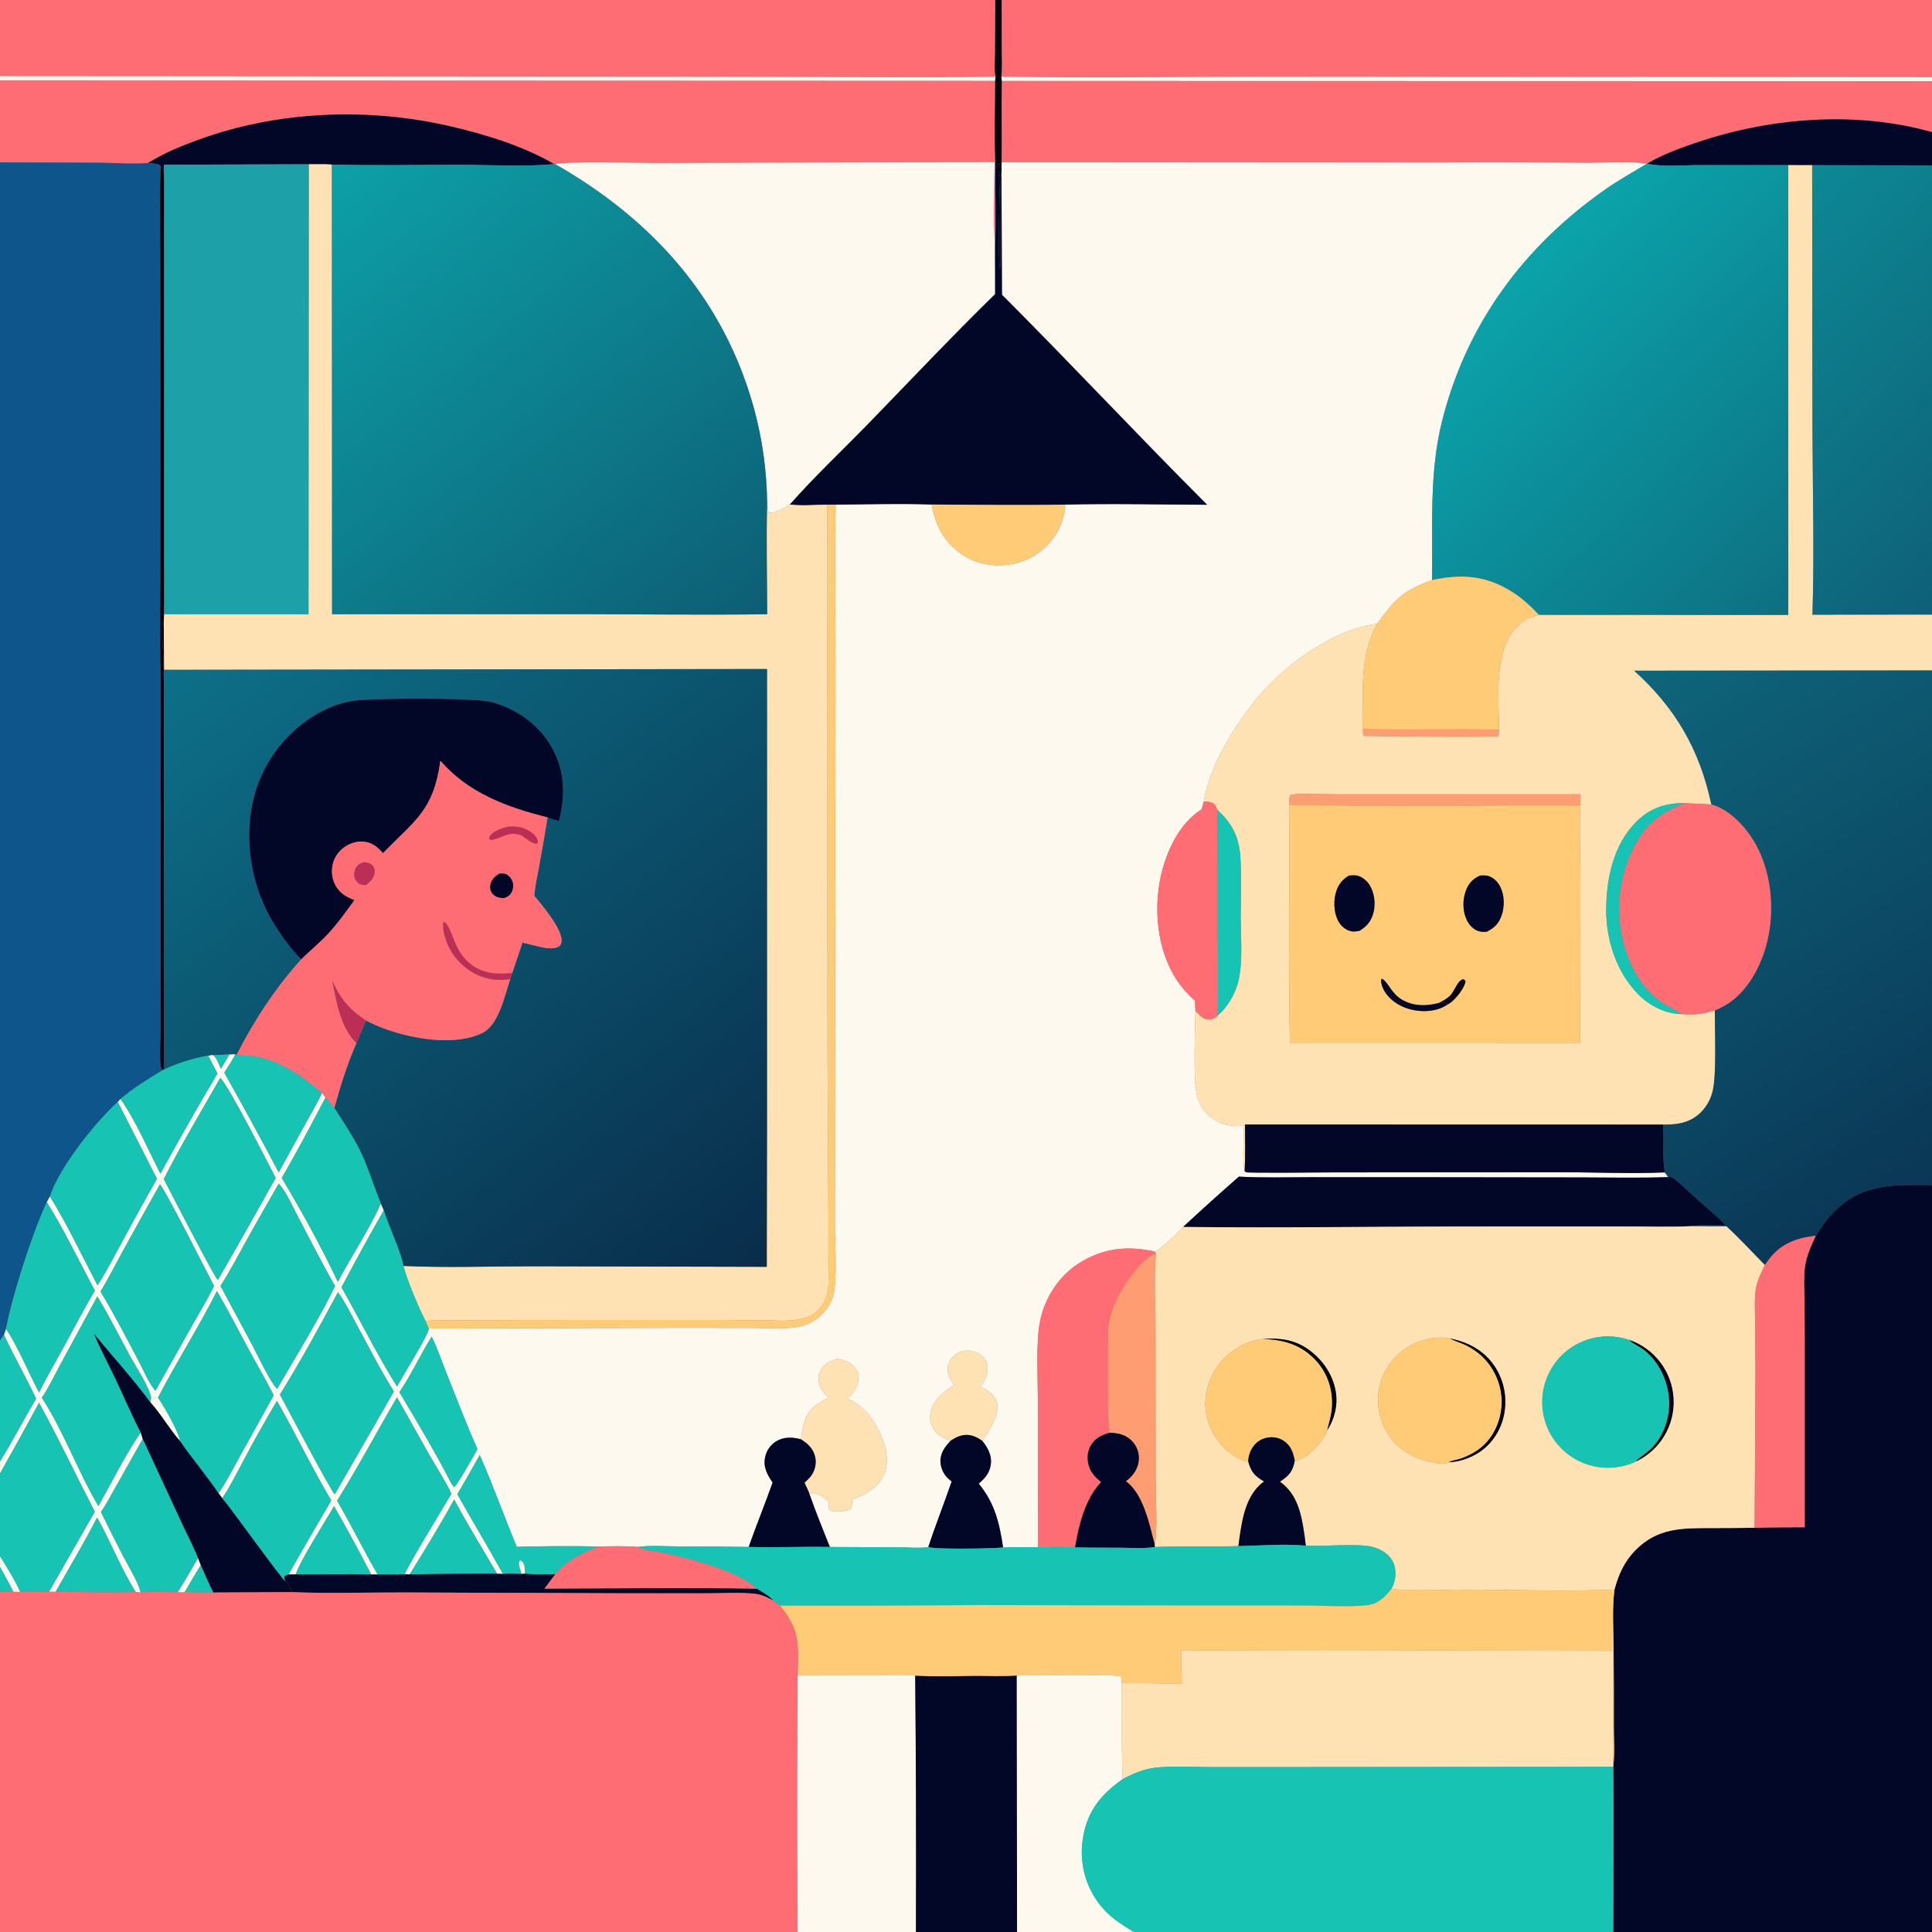 <svg xmlns="http://www.w3.org/2000/svg" xmlns:xlink="http://www.w3.org/1999/xlink" width="2048" height="2048">
	<rect width="100%" height="100%" fill="#808080" stroke="none"/>
	<path fill="#FE6D73" transform="scale(2 2)" d="M0 0L527.52 0L527.416 27.292C527.404 31.461 526.881 36.621 527.683 40.693C477.307 41.313 426.88 40.61 376.5 40.625L0 40.368L0 0Z"></path>
	<path fill="#070311" transform="scale(2 2)" d="M527.52 0L530.957 0L531.001 26.856C531.002 31.319 531.334 36.207 530.754 40.622L531.037 42.919C530.807 57.284 531.126 71.653 530.923 86.016L530.789 92.637C529.449 94.237 530.655 135.935 530.045 142.725C528.99 138.025 529.653 109.626 529.77 102.654C529.829 99.122 530.568 95.038 529.566 91.644C529.258 90.602 528.96 89.993 529.337 88.91C529.428 88.649 529.548 88.4 529.654 88.144L529.501 88.035L530.044 86.785C528.903 86.626 529.482 86.578 528.314 86.988C528.279 87.271 528.174 88.26 528.077 88.497C527.951 88.804 527.727 89.061 527.551 89.344C526.885 73.921 527.342 58.332 527.36 42.89L527.683 40.693C526.881 36.621 527.404 31.461 527.416 27.292L527.52 0Z"></path>
	<path fill="#FE6D73" transform="scale(2 2)" d="M530.957 0L1024 0L1024 40.897L683.693 40.638C632.74 40.537 581.694 41.536 530.754 40.622C531.334 36.207 531.002 31.319 531.001 26.856L530.957 0Z"></path>
	<path fill="#FEF9EF" transform="scale(2 2)" d="M0 40.368L376.5 40.625C426.88 40.61 477.307 41.313 527.683 40.693L527.36 42.89L0 42.703L0 40.368Z"></path>
	<path fill="#FEF9EF" transform="scale(2 2)" d="M530.754 40.622C581.694 41.536 632.74 40.537 683.693 40.638L1024 40.897L1024 43.031L531.037 42.919L530.754 40.622Z"></path>
	<path fill="#FE6D73" transform="scale(2 2)" d="M0 42.703L527.36 42.89C527.342 58.332 526.885 73.921 527.551 89.344C527.271 103.054 528.053 116.928 527.389 130.6C526.104 116.201 527.069 100.448 527.123 85.928L348.964 86.398C340.664 86.428 299.245 85.458 294.269 86.993L293.728 86.972C277.442 77.437 256.965 71.176 238.671 66.942C195.098 56.857 147.493 58.711 105.361 74.001C95.968 77.409 86.984 81.091 78.465 86.392C70.271 87.121 61.432 86.282 53.171 86.226L0 86.071L0 42.703Z"></path>
	<path fill="#FE6D73" transform="scale(2 2)" d="M531.037 42.919L1024 43.031L1024 70.059C983.898 58.644 938.386 62.283 899.218 75.561C890.943 78.366 882.065 81.594 874.46 85.892C874.001 86.151 873.555 86.432 873.117 86.725L872.791 86.83C867.135 85.496 848.522 86.348 841.391 86.32C814.642 86.09 787.891 86.043 761.141 86.178L530.923 86.016C531.126 71.653 530.807 57.284 531.037 42.919Z"></path>
	<path fill="#020627" transform="scale(2 2)" d="M78.465 86.392C86.984 81.091 95.968 77.409 105.361 74.001C147.493 58.711 195.098 56.857 238.671 66.942C256.965 71.176 277.442 77.437 293.728 86.972C278.137 88.458 261.145 87.404 245.417 87.371C222.282 87.321 199.033 87.839 175.912 87.224C171.905 86.924 167.78 87.092 163.757 87.067L86.968 87.307L86.905 95.637C86.8 93.328 87.013 90.381 86.066 88.265L85.185 88.872L84.793 87.572C83.169 86.536 80.4 86.739 78.465 86.392Z"></path>
	<path fill="#020627" transform="scale(2 2)" d="M873.117 86.725C873.555 86.432 874.001 86.151 874.46 85.892C882.065 81.594 890.943 78.366 899.218 75.561C938.386 62.283 983.898 58.644 1024 70.059L1024 87.66L960.482 87.555L947.841 87.522L900 87.513C892.022 87.508 880.769 88.583 873.117 86.725Z"></path>
	<path fill="#0D558A" transform="scale(2 2)" d="M0 86.071L53.171 86.226C61.432 86.282 70.271 87.121 78.465 86.392C80.4 86.739 83.169 86.536 84.793 87.572L85.185 88.872C84.506 103.054 84.945 117.426 84.962 131.632L85.055 207.554L85.008 304.886C85.005 322.373 84.634 339.955 85.147 357.431L85.128 508.895L85.096 547.585C85.093 553.397 84.271 560.734 85.488 566.347L86.349 567.14C78.579 571.866 70.811 576.598 63.867 582.514L62.433 584.063C50.596 594.713 31.339 618.92 26.463 634.175L24.822 637.173C17.142 653.563 6.498 686.722 3.187 704.344L2.142 707.568L0 710.442L0 86.071Z"></path>
	<path fill="#FEF9EF" transform="scale(2 2)" d="M294.269 86.993C299.245 85.458 340.664 86.428 348.964 86.398L527.123 85.928C527.069 100.448 526.104 116.201 527.389 130.6L527.446 155.882C504.673 178.136 482.762 201.414 460.568 224.25C446.638 238.582 431.857 252.419 418.648 267.404C416.332 268.913 410.536 272.092 407.774 271.749C407.621 271.73 407.475 271.671 407.325 271.633C407.103 269.993 406.884 268.358 406.594 266.729C406.429 249.988 404.152 233.336 399.815 217.166C383.9 158.715 346.022 116.537 294.269 86.993Z"></path>
	<path fill="#FEF9EF" transform="scale(2 2)" d="M530.923 86.016L761.141 86.178C787.891 86.043 814.642 86.09 841.391 86.32C848.522 86.348 867.135 85.496 872.791 86.83C865.449 91.244 857.856 95.499 850.84 100.412C807.476 130.773 777.058 171.999 764.233 223.614C757.392 251.147 759.455 279.353 759.032 307.463C743.346 313.188 739.544 317.426 729.908 330.617C705.458 333.788 678.641 353.87 663.809 373.091C652.423 387.847 641.132 406.222 638.036 424.832C637.656 426.127 637.35 427.813 636.778 429.012C625.002 436.529 618.254 451.038 615.29 464.287C611.32 482.029 613.387 503.421 623.41 518.935C626.215 523.277 629.609 527.051 633.417 530.531L633.576 535.652C633.476 545.973 632.259 572.515 634.51 580.99C635.422 584.51 637.236 587.73 639.773 590.335C644.045 594.738 649.744 596.83 655.818 596.841C657.032 596.843 658.169 596.661 659.346 596.384C659.305 603.446 658.346 613.956 659.664 620.709C659.94 620.908 660.186 621.157 660.492 621.305C661.576 621.83 702.833 621.391 707.199 621.391L826.382 621.302C844.939 621.29 863.849 622.186 882.372 621.406C882.978 622.221 883.625 623.02 884.152 623.889C868.93 624.439 853.608 624.081 838.373 624.063L758.341 623.964L694.21 623.942C681.745 623.939 669.092 624.357 656.656 623.632C646.661 632.386 636.791 641.282 627.05 650.317C624.593 652.97 614.943 662.621 611.965 663.326C597.232 660.079 584.254 661.545 571.405 669.86C561.09 676.535 553.75 688.037 551.287 700.033C548.989 711.228 550.105 729.653 550.077 741.668L550.09 820.006C543.944 820.009 537.792 819.945 531.65 820.206C529.815 807.369 527.146 796.465 518.736 786.363C522.005 783.513 524.491 780.782 525.134 776.282C525.818 771.498 523.634 767.469 520.767 763.839C522.152 761.28 523.815 758.871 525.181 756.292C527.298 752.296 529.747 747.304 528.161 742.727C526.761 738.687 523.187 736.786 519.588 735.048C520.869 733.059 522.418 730.957 522.993 728.635C523.671 725.898 523.705 723.139 522.172 720.68C520.64 718.224 517.732 716.587 514.945 716.021C511.955 715.414 508.905 716.162 506.442 717.935C504.295 719.48 502.696 721.773 502.363 724.434C501.905 728.103 503.611 731.219 505.707 734.064C501.033 737.449 496.04 740.612 493.882 746.295C492.678 749.466 492.632 753.049 494.104 756.143C496.147 760.436 499.629 762.125 503.831 763.643C500.85 766.843 498.308 770.127 498.465 774.764C498.576 778.069 500.242 781.675 502.744 783.837C503.052 784.104 503.381 784.347 503.69 784.613C503.929 784.819 504.161 785.033 504.396 785.244C500.407 796.876 495.825 808.346 492.003 820.023C486.996 820.692 481.089 820.098 475.994 820.085L439.84 819.939C436.122 810.682 432.422 801.487 429.102 792.076C429.266 791.963 429.417 791.83 429.593 791.738C430.566 791.23 431.074 791.278 432.11 791.574C434.884 792.367 437.831 793.984 439.334 796.507C439.278 797.634 439.092 798.904 439.445 799.989C439.6 800.466 439.622 800.461 440.119 800.645C442.758 801.624 448.158 801.039 450.707 799.963C451.732 798.566 451.579 796.511 451.665 794.823C458.396 792.136 464.655 789.128 468.134 782.282C471.123 776.401 470.219 769.734 468.093 763.737C464.611 753.918 458.754 745.695 449.2 741.222C449.699 740.756 450.186 740.291 450.66 739.799C454.539 735.781 455.136 733.087 455.039 727.694L454.518 726.865C451.679 722.303 448.986 721.408 443.973 720.152C441.44 720.924 439.024 721.79 437.051 723.631C435.045 725.503 433.798 727.934 433.811 730.711C433.832 735.035 436.189 737.86 439.156 740.7C437.078 741.913 434.961 743.106 432.957 744.438C426.096 748.998 425.877 755.517 424.448 762.824C419.917 761.671 415.449 761.435 411.309 763.985C408.337 765.848 406.257 768.846 405.552 772.282C404.419 777.626 406.602 781.54 409.507 785.758C405.47 797.213 400.843 808.458 396.824 819.914C384.102 819.734 371.38 819.63 358.657 819.602C351.946 819.571 344.56 818.97 337.946 819.903C331.158 819.308 324.26 819.538 317.456 819.677C302.992 819.311 288.364 819.482 273.898 819.848C267.209 803.703 261.301 787.191 254.288 771.192C250.388 778.171 246.419 785.111 242.383 792.011C250.366 806.106 258.724 820.047 266.569 834.207C265.571 834.276 264.502 834.158 263.498 834.124C255.865 821.07 247.833 808.093 240.723 794.756C233.306 808.232 225.227 821.387 217.129 834.461L214.531 834.419C215.414 830.95 235.746 797.725 239.266 791.696C235.907 784.675 231.474 777.937 227.592 771.181L210.426 740.609C199.794 758.786 189.803 777.559 178.681 795.412C186.158 808.293 192.706 821.683 200.185 834.554L196.753 834.51C190.453 822.291 183.878 810.217 177.033 798.296C172.293 806.694 159.225 826.762 156.802 834.451L152.869 834.55C160.333 821.398 167.904 808.307 175.583 795.28C165.344 778.09 156.723 759.909 146.793 742.524C140.522 753.057 134.521 763.749 128.798 774.59C125.31 781.039 121.957 788.016 117.809 794.041L115.821 791.467C120.053 785.326 123.481 778.473 127.093 771.948L145.065 739.524C140.621 730.812 135.639 722.287 130.989 713.673C125.698 703.872 120.644 693.896 114.974 684.308C105.3 703.514 93.623 721.69 83.731 740.781C86.841 745.234 94.712 758.747 95.46 763.876C89.731 757.325 85.444 749.646 79.564 743.112C79.933 741.627 80.297 740.882 79.788 739.362C77.464 732.418 72.399 725.093 68.844 718.59C63.297 708.445 58.125 697.978 52.166 688.077C51.975 687.758 51.782 687.441 51.586 687.125L32.213 722.781C28.983 728.696 25.985 735.272 22.163 740.805C33.902 758.871 41.179 779.732 52.143 798.25C58.787 786.401 67.072 769.971 74.584 759.226C74.939 760.357 75.404 761.531 75.645 762.687L60.803 789.008C58.452 793.128 56.237 797.515 53.495 801.383C57.417 809.363 61.416 817.306 65.491 825.21C68.542 831.097 72.876 837.703 74.581 844.058L71.988 843.798C64.764 832.755 58.346 816.412 51.466 804.324C44.593 817.653 36.909 830.654 29.485 843.686L25.971 843.665L50.244 801.24C40.331 781.999 31.094 762.492 20.697 743.485C13.929 756.046 7.029 768.536 0 780.953L0 774.572C6.72 763.719 12.637 752.291 19.138 741.289C13.752 729.923 7.475 718.968 2.142 707.568L3.187 704.344C9.204 713.082 15.371 728.091 20.7 738.048C24.607 730.046 29.21 722.306 33.477 714.488C39.03 704.317 44.379 693.987 50.28 684.013C41.894 668.43 34.184 652.182 24.822 637.173L26.463 634.175C35.782 649.203 43.447 665.57 51.663 681.236C56.885 673.186 61.349 664.343 65.931 655.908C71.593 645.47 77.344 635.081 83.184 624.742L62.433 584.063L63.867 582.514C71.574 593.184 78.789 609.87 85.011 622.065C94.793 604.189 104.879 586.48 115.262 568.945L110.328 559.506L112.602 559.114C114.794 560.173 116.068 564.307 117.08 566.46L121.631 558.848C122.738 558.765 123.69 558.677 124.798 558.835C122.945 562.162 120.944 565.367 118.89 568.573C128.746 586.044 138.352 603.655 147.707 621.399L162.859 593.852C165.48 589.058 168.422 584.231 170.648 579.252L172.553 581.686C165.033 595.943 157.473 610.41 149.325 624.314C159.914 642.068 170.216 660.694 179.051 679.378C186.41 665.497 195.405 652.175 201.859 637.867L203.422 641.45C195.724 654.952 188.249 668.58 181 682.328C190.878 699.654 199.844 718.03 210.415 734.863C212.841 730.216 227.61 706.729 227.267 704.108L359.451 703.767L398.387 703.81C405.661 703.846 413.534 704.44 420.747 703.61C426.008 703.005 431.056 700.947 434.958 697.32C438.76 693.787 441.616 688.9 442.273 683.713C443.598 673.253 442.48 658.78 442.494 647.913L442.576 568.881L442.834 358.273C442.896 328.015 442.33 297.727 442.921 267.475C459.826 267.342 476.911 266.793 493.8 267.413C495.764 278.535 500.248 287.133 509.699 293.726C517.369 299.076 527.108 300.631 536.233 298.995C545.437 297.345 553.365 292.332 558.67 284.606C562.137 279.557 564.449 273.612 564.601 267.449C589.613 266.825 614.769 267.443 639.792 267.531C603.113 230.871 567.736 192.899 531.063 156.24L530.789 92.637L530.923 86.016ZM116.744 571.308C106.662 589.035 96.029 606.724 86.821 624.91C89.687 630.616 113.861 677.301 115.313 678.237L115.63 678.115C125.944 660.269 136.1 642.332 146.098 624.307C141.411 615.295 121.533 576.078 116.744 571.308ZM147.731 627.35C142.452 636.667 137.039 645.908 131.844 655.272C126.969 664.06 122.303 673.13 116.844 681.567L133.816 713.115C136.967 719.033 142.722 731.677 146.852 736.184C157.008 718.595 168.743 699.789 177.605 681.617C170.71 669.72 164.57 657.332 158.11 645.192C155.083 639.504 152.036 632.111 147.731 627.35ZM84.772 627.757C78.043 639.687 71.38 651.655 64.784 663.659C60.98 670.594 57.406 677.819 53.244 684.539C60.473 696.378 66.817 708.865 73.344 721.101C76.002 726.081 78.722 732.874 82.358 737.121L102.074 702.148C105.9 695.354 109.987 688.594 113.452 681.612C109.879 674.718 87.512 630.411 84.772 627.757ZM179.125 684.883C169.369 703.099 159.294 721.601 148.355 739.13C151.135 744.256 176.045 791.559 177.456 791.981L208.772 737.5C201.568 725.988 195.359 713.73 188.887 701.795C185.818 696.137 182.915 690.091 179.125 684.883ZM228.769 708.417C222.841 718.038 217.985 728.546 211.707 737.89C221.057 753.647 230.775 769.789 239.122 786.083L240.543 788.186C242.207 787.705 251.395 770.921 253.061 768.035C247.012 754.474 241.749 740.552 236.252 726.76C233.856 720.75 231.699 714.165 228.769 708.417Z"></path>
	<path fill="#020627" transform="scale(2 2)" d="M527.551 89.344C527.727 89.061 527.951 88.804 528.077 88.497C528.174 88.26 528.279 87.271 528.314 86.988C529.482 86.578 528.903 86.626 530.044 86.785L529.501 88.035L529.654 88.144C529.548 88.4 529.428 88.649 529.337 88.91C528.96 89.993 529.258 90.602 529.566 91.644C530.568 95.038 529.829 99.122 529.77 102.654C529.653 109.626 528.99 138.025 530.045 142.725C530.655 135.935 529.449 94.237 530.789 92.637L531.063 156.24C567.736 192.899 603.113 230.871 639.792 267.531C614.769 267.443 589.613 266.825 564.601 267.449C541.039 267.892 517.372 267.514 493.8 267.413C476.911 266.793 459.826 267.342 442.921 267.475L438.506 267.485C432.083 267.527 424.984 268.234 418.648 267.404C431.857 252.419 446.638 238.582 460.568 224.25C482.762 201.414 504.673 178.136 527.446 155.882L527.389 130.6C528.053 116.928 527.271 103.054 527.551 89.344Z"></path>
	<defs>
		<linearGradient id="gradient_0" gradientUnits="userSpaceOnUse" x1="962.787" y1="307.923" x2="802.024" y2="145.126">
			<stop offset="0" stop-color="#0D7082"></stop>
			<stop offset="1" stop-color="#0BA3AA"></stop>
		</linearGradient>
	</defs>
	<path fill="url(#gradient_0)" transform="scale(2 2)" d="M872.791 86.83L873.117 86.725C880.769 88.583 892.022 87.508 900 87.513L947.841 87.522L947.858 325.995L815.712 325.948C811.36 321.374 806.93 317.187 801.581 313.787C787.802 305.027 774.657 304.035 759.032 307.463C759.455 279.353 757.392 251.147 764.233 223.614C777.058 171.999 807.476 130.773 850.84 100.412C857.856 95.499 865.449 91.244 872.791 86.83Z"></path>
	<path fill="#1DA0A8" transform="scale(2 2)" d="M86.968 87.307L163.757 87.067L163.593 325.608L86.921 325.613L86.905 95.637L86.968 87.307Z"></path>
	<path fill="#FFE2B3" transform="scale(2 2)" d="M163.757 87.067C167.78 87.092 171.905 86.924 175.912 87.224L176.009 325.538L309.594 325.513C341.915 325.587 374.291 325.98 406.608 325.567C406.586 305.994 406.079 286.287 406.594 266.729C406.884 268.358 407.103 269.993 407.325 271.633C407.475 271.671 407.621 271.73 407.774 271.749C410.536 272.092 416.332 268.913 418.648 267.404C424.984 268.234 432.083 267.527 438.506 267.485L438.581 553.045L439.071 644.733L439.04 669.993C439.03 674.356 439.328 678.997 438.909 683.329C438.501 687.538 436.472 691.697 433.434 694.629C430.126 697.823 425.762 699.092 421.3 699.633C415.667 700.316 409.674 699.773 404.002 699.701L377.245 699.588L275.45 699.618L241.831 699.811C236.469 699.87 230.844 699.616 225.517 700.117C221.97 693.195 215.761 678.559 213.822 670.969C236.33 672.034 259.276 671.162 281.832 671.155L406.399 671.44L406.525 590.267L406.528 354.595L86.923 355.021L86.793 329.133L86.921 325.613L163.593 325.608L163.757 87.067Z"></path>
	<defs>
		<linearGradient id="gradient_1" gradientUnits="userSpaceOnUse" x1="367.45" y1="354.948" x2="160.947" y2="101.057">
			<stop offset="0" stop-color="#0D5E75"></stop>
			<stop offset="1" stop-color="#0DA0A7"></stop>
		</linearGradient>
	</defs>
	<path fill="url(#gradient_1)" transform="scale(2 2)" d="M175.912 87.224C199.033 87.839 222.282 87.321 245.417 87.371C261.145 87.404 278.137 88.458 293.728 86.972L294.269 86.993C346.022 116.537 383.9 158.715 399.815 217.166C404.152 233.336 406.429 249.988 406.594 266.729C406.079 286.287 406.586 305.994 406.608 325.567C374.291 325.98 341.915 325.587 309.594 325.513L176.009 325.538L175.912 87.224Z"></path>
	<path fill="#FFE2B3" transform="scale(2 2)" d="M947.841 87.522L960.482 87.555L960.635 226.047C960.736 259.238 961.694 292.626 960.644 325.794L1024 325.732L1024 355.335L866.125 355.48C888.055 375.2 900.961 397.539 907.047 426.397C902.357 426.126 897.664 425.887 892.97 425.68C882.956 425.531 874.695 428.26 867.469 435.368C855.162 447.472 851.347 465.661 851.319 482.318C851.292 498.636 856.995 515.807 868.77 527.489C874.608 533.28 883.218 537.531 891.55 537.474C897.73 538.061 902.996 537.395 908.879 535.468C908.849 545.913 909.947 569.892 907.659 578.694C906.644 582.701 904.597 586.373 901.722 589.343C896.321 594.85 889.584 596.157 882.19 596.055L881.429 596.043L659.881 595.99C659.878 604.171 660.189 612.547 659.664 620.709C658.346 613.956 659.305 603.446 659.346 596.384C658.169 596.661 657.032 596.843 655.818 596.841C649.744 596.83 644.045 594.738 639.773 590.335C637.236 587.73 635.422 584.51 634.51 580.99C632.259 572.515 633.476 545.973 633.576 535.652C635.343 537.608 637.613 540.221 640.479 540.347C642.255 540.424 643.742 539.751 645.042 538.553C645.147 538.456 645.236 538.344 645.333 538.239C646.203 537.484 647.07 536.713 647.856 535.868C651.734 531.698 654.842 525.931 656.256 520.42C658.871 510.226 657.594 496.775 657.599 486.259C657.604 475.954 657.971 465.492 657.478 455.201C656.95 444.198 653.274 436.497 645.15 429.184C644.827 428.249 644.55 427.31 643.895 426.539C642.429 424.814 640.1 424.959 638.036 424.832C641.132 406.222 652.423 387.847 663.809 373.091C678.641 353.87 705.458 333.788 729.908 330.617C720.006 349.008 722.782 366.521 722.384 386.471C722.461 387.817 722.298 388.879 723.044 390.03C729.997 390.2 791.623 390.897 794.203 390.093C794.417 388.95 794.516 387.904 794.536 386.741C794.432 371.007 791.986 349.367 801.188 335.692C804.817 330.299 809.373 327.148 815.712 325.948L947.858 325.995L947.841 87.522ZM837.689 420.98L722.21 420.996C714.324 421.023 706.438 420.991 698.552 420.902C693.85 420.87 688.64 420.442 684.027 421.343C683.151 422.774 683.447 424.916 683.466 426.568C683.45 468.665 682.889 510.89 683.675 552.976L837.537 552.934L837.654 465.841C837.677 452.978 836.871 439.752 837.645 426.939L837.689 420.98Z"></path>
	<defs>
		<linearGradient id="gradient_2" gradientUnits="userSpaceOnUse" x1="1067.491" y1="279.397" x2="917.753" y2="133.353">
			<stop offset="0" stop-color="#0E6078"></stop>
			<stop offset="1" stop-color="#0D8894"></stop>
		</linearGradient>
	</defs>
	<path fill="url(#gradient_2)" transform="scale(2 2)" d="M960.482 87.555L1024 87.66L1024 325.732L960.644 325.794C961.694 292.626 960.736 259.238 960.635 226.047L960.482 87.555Z"></path>
	<path fill="#000003" transform="scale(2 2)" d="M85.185 88.872L86.066 88.265C87.013 90.381 86.8 93.328 86.905 95.637L86.921 325.613L86.793 329.133C84.379 333.076 88.08 352.257 85.968 357.685L85.147 357.431C84.634 339.955 85.005 322.373 85.008 304.886L85.055 207.554L84.962 131.632C84.945 117.426 84.506 103.054 85.185 88.872Z"></path>
	<path fill="#FFCB77" transform="scale(2 2)" d="M438.506 267.485L442.921 267.475C442.33 297.727 442.896 328.015 442.834 358.273L442.576 568.881L442.494 647.913C442.48 658.78 443.598 673.253 442.273 683.713C441.616 688.9 438.76 693.787 434.958 697.32C431.056 700.947 426.008 703.005 420.747 703.61C413.534 704.44 405.661 703.846 398.387 703.81L359.451 703.767L227.267 704.108C226.587 702.873 226.079 701.418 225.517 700.117C230.844 699.616 236.469 699.87 241.831 699.811L275.45 699.618L377.245 699.588L404.002 699.701C409.674 699.773 415.667 700.316 421.3 699.633C425.762 699.092 430.126 697.823 433.434 694.629C436.472 691.697 438.501 687.538 438.909 683.329C439.328 678.997 439.03 674.356 439.04 669.993L439.071 644.733L438.581 553.045L438.506 267.485Z"></path>
	<path fill="#FFCB77" transform="scale(2 2)" d="M493.8 267.413C517.372 267.514 541.039 267.892 564.601 267.449C564.449 273.612 562.137 279.557 558.67 284.606C553.365 292.332 545.437 297.345 536.233 298.995C527.108 300.631 517.369 299.076 509.699 293.726C500.248 287.133 495.764 278.535 493.8 267.413Z"></path>
	<path fill="#FFCB77" transform="scale(2 2)" d="M759.032 307.463C774.657 304.035 787.802 305.027 801.581 313.787C806.93 317.187 811.36 321.374 815.712 325.948C809.373 327.148 804.817 330.299 801.188 335.692C791.986 349.367 794.432 371.007 794.536 386.741C770.493 386.327 746.433 386.915 722.384 386.471C722.782 366.521 720.006 349.008 729.908 330.617C739.544 317.426 743.346 313.188 759.032 307.463Z"></path>
	<path fill="#070311" transform="scale(2 2)" d="M85.147 357.431L85.968 357.685C88.08 352.257 84.379 333.076 86.793 329.133L86.923 355.021L87.056 566.82L86.349 567.14L85.488 566.347C84.271 560.734 85.093 553.397 85.096 547.585L85.128 508.895L85.147 357.431Z"></path>
	<defs>
		<linearGradient id="gradient_3" gradientUnits="userSpaceOnUse" x1="409.137" y1="666.335" x2="134.494" y2="318.856">
			<stop offset="0" stop-color="#092D4B"></stop>
			<stop offset="1" stop-color="#0D7088"></stop>
		</linearGradient>
	</defs>
	<path fill="url(#gradient_3)" transform="scale(2 2)" d="M86.923 355.021L406.528 354.595L406.525 590.267L406.399 671.44L281.832 671.155C259.276 671.162 236.33 672.034 213.822 670.969C212.596 663.683 205.9 649.806 203.422 641.45L201.859 637.867C198.159 629.017 195.448 619.732 191.375 611.043C187.456 602.683 182.135 595.029 177.211 587.244C180.421 575.437 184.039 564.127 188.893 552.885C190.636 548.908 192.321 544.906 193.949 540.88C197.114 542.465 200.285 543.916 203.606 545.148C218.159 550.544 240.997 554.672 255.651 547.499C264.4 543.216 267.466 527.672 270.456 518.925L271.484 515.728L276.951 499.615C279.455 500.236 281.964 500.838 284.478 501.42C288.241 502.281 293.078 503.643 296.567 501.457C297.167 500.665 297.481 500.19 297.62 499.175C298.487 492.815 287.217 479.654 283.183 474.78C283.609 469.536 284.834 464.246 285.762 459.068C287.334 450.472 288.825 441.861 290.234 433.237C292.233 434.027 294.176 434.66 296.265 435.169C299.846 421.121 299.426 407.87 291.89 395.141C285.021 383.539 272.895 375.131 259.866 371.946C251.162 369.819 195.304 369.856 185.892 371.63C178.934 372.942 172.26 375.791 166.242 379.486C149.992 389.56 138.438 405.706 134.147 424.338C129.042 446.386 133.513 471.019 145.533 490.128C149.341 496.182 154.503 503.474 159.663 508.454C146.21 523.32 134.447 541.19 125.424 559.068L124.798 558.835C123.69 558.677 122.738 558.765 121.631 558.848C118.706 558.959 115.503 559.351 112.602 559.114L110.328 559.506C102.023 561.001 94.726 563.307 87.056 566.82L86.923 355.021Z"></path>
	<defs>
		<linearGradient id="gradient_4" gradientUnits="userSpaceOnUse" x1="1035.886" y1="619.167" x2="870.122" y2="357.055">
			<stop offset="0" stop-color="#0A3756"></stop>
			<stop offset="1" stop-color="#0E657A"></stop>
		</linearGradient>
	</defs>
	<path fill="url(#gradient_4)" transform="scale(2 2)" d="M866.125 355.48L1024 355.335L1024 628.114C1004.12 627.981 987.678 626.926 972.407 641.906C968.464 645.774 965.334 650.339 962.392 654.99C953.144 655.98 944.697 658.802 938.613 666.242C937.492 667.628 936.421 669.055 935.403 670.519C928.635 663.669 922.109 656.492 915.016 649.98C908.756 650.002 902.496 649.976 896.237 649.902C902.205 649.025 908.717 649.507 914.75 649.509C910.024 644.559 904.57 640.109 899.454 635.562C895.547 632.091 891.778 628.319 887.749 625.002C886.357 623.856 885.953 623.76 884.152 623.889C883.625 623.02 882.978 622.221 882.372 621.406C880.989 613.347 882.094 604.276 881.429 596.043L882.19 596.055C889.584 596.157 896.321 594.85 901.722 589.343C904.597 586.373 906.644 582.701 907.659 578.694C909.947 569.892 908.849 545.913 908.879 535.468C910.459 534.979 912.119 534.065 913.578 533.275C924.953 527.108 932.238 514.265 935.79 502.233C940.908 484.899 939.421 463.433 930.545 447.528C925.641 438.741 917.055 429.228 907.047 426.397C900.961 397.539 888.055 375.2 866.125 355.48Z"></path>
	<path fill="#020627" transform="scale(2 2)" d="M290.234 433.237C268.836 427.933 248.227 420.382 233.421 403.22C229.83 429.503 220.261 434.521 202.951 452.198C199.987 448.785 196.944 446.343 192.245 446.059C187.942 445.799 183.635 447.693 180.571 450.652C177.489 453.629 175.895 457.658 175.946 461.927C175.997 466.09 177.526 469.91 180.541 472.805C182.69 474.869 185.133 475.997 187.885 477.043C183.471 483.135 178.937 489.569 173.789 495.053C169.349 499.783 164.302 503.925 159.663 508.454C154.503 503.474 149.341 496.182 145.533 490.128C133.513 471.019 129.042 446.386 134.147 424.338C138.438 405.706 149.992 389.56 166.242 379.486C172.26 375.791 178.934 372.942 185.892 371.63C195.304 369.856 251.162 369.819 259.866 371.946C272.895 375.131 285.021 383.539 291.89 395.141C299.426 407.87 299.846 421.121 296.265 435.169C294.176 434.66 292.233 434.027 290.234 433.237Z"></path>
	<path fill="#FD9D71" transform="scale(2 2)" d="M722.384 386.471C746.433 386.915 770.493 386.327 794.536 386.741C794.516 387.904 794.417 388.95 794.203 390.093C791.623 390.897 729.997 390.2 723.044 390.03C722.298 388.879 722.461 387.817 722.384 386.471Z"></path>
	<path fill="#FE6D73" transform="scale(2 2)" d="M233.421 403.22C248.227 420.382 268.836 427.933 290.234 433.237C288.825 441.861 287.334 450.472 285.762 459.068C284.834 464.246 283.609 469.536 283.183 474.78C287.217 479.654 298.487 492.815 297.62 499.175C297.481 500.19 297.167 500.665 296.567 501.457C293.078 503.643 288.241 502.281 284.478 501.42C281.964 500.838 279.455 500.236 276.951 499.615L271.484 515.728C263.283 516.48 255.881 516.228 249.148 510.767C240.066 503.401 240.209 492.553 235.601 488.701L234.996 488.872C234.173 494.162 237.344 501.983 240.442 506.183C245.59 513.159 252.518 517.808 261.172 519.105C264.365 519.584 267.289 519.379 270.456 518.925C267.466 527.672 264.4 543.216 255.651 547.499C240.997 554.672 218.159 550.544 203.606 545.148C200.285 543.916 197.114 542.465 193.949 540.88C185.236 535.147 180.313 529.311 176.068 519.74C178.468 531.265 180.258 544.123 188.893 552.885C184.039 564.127 180.421 575.437 177.211 587.244C175.624 585.421 174.071 583.568 172.553 581.686L170.648 579.252C160.248 570.523 148.824 562.348 135.147 559.916C132.233 559.398 129.207 559.725 126.292 559.224L125.424 559.068C134.447 541.19 146.21 523.32 159.663 508.454C164.302 503.925 169.349 499.783 173.789 495.053C178.937 489.569 183.471 483.135 187.885 477.043C185.133 475.997 182.69 474.869 180.541 472.805C177.526 469.91 175.997 466.09 175.946 461.927C175.895 457.658 177.489 453.629 180.571 450.652C183.635 447.693 187.942 445.799 192.245 446.059C196.944 446.343 199.987 448.785 202.951 452.198C220.261 434.521 229.83 429.503 233.421 403.22ZM269.497 438.127C266.375 438.82 261.444 440.389 259.607 443.205C259.217 443.803 259.45 444.249 259.54 444.911L259.867 445.197C266.488 444.496 268.565 440.322 276.118 442.625C278.359 443.945 282.404 447.685 284.8 447.1C285.206 446.175 285.063 445.777 284.7 444.805C283.592 441.834 279.584 439.632 276.751 438.767C274.321 438.024 272.01 437.919 269.497 438.127ZM192.582 457C190.539 457.805 189.211 458.565 188.3 460.646C187.618 462.202 187.474 464.026 188.113 465.619C188.674 467.016 189.853 468.32 191.296 468.805C192.025 469.051 193.012 469.032 193.782 469.074L193.996 469.087C196.178 467.391 198.082 465.615 198.509 462.73C198.703 461.421 198.614 460.199 197.791 459.101C196.744 457.704 194.957 457.136 193.288 457.015C193.053 456.998 192.817 457.005 192.582 457ZM264.569 463.056C262.142 464.73 260.397 466.092 259.863 469.136C259.59 470.695 259.919 472.272 260.922 473.518C262.511 475.49 264.558 475.845 266.95 476.052C268.98 475.308 270.326 474.712 271.282 472.635C272.147 470.758 272.257 468.56 271.396 466.665C270.775 465.298 269.577 463.871 268.152 463.29C267.067 462.848 265.716 463.002 264.569 463.056Z"></path>
	<path fill="#FD9D71" transform="scale(2 2)" d="M683.466 426.568C683.447 424.916 683.151 422.774 684.027 421.343C688.64 420.442 693.85 420.87 698.552 420.902C706.438 420.991 714.324 421.023 722.21 420.996L837.689 420.98L837.645 426.939C786.278 426.682 734.815 427.671 683.466 426.568Z"></path>
	<path fill="#FE6D73" transform="scale(2 2)" d="M638.036 424.832C640.1 424.959 642.429 424.814 643.895 426.539C644.55 427.31 644.827 428.249 645.15 429.184C645.409 450.184 645.501 471.187 645.423 492.189C645.471 507.5 645.869 522.941 645.333 538.239C645.236 538.344 645.147 538.456 645.042 538.553C643.742 539.751 642.255 540.424 640.479 540.347C637.613 540.221 635.343 537.608 633.576 535.652L633.417 530.531C629.609 527.051 626.215 523.277 623.41 518.935C613.387 503.421 611.32 482.029 615.29 464.287C618.254 451.038 625.002 436.529 636.778 429.012C637.35 427.813 637.656 426.127 638.036 424.832Z"></path>
	<path fill="#17C3B2" transform="scale(2 2)" d="M891.55 537.474C883.218 537.531 874.608 533.28 868.77 527.489C856.995 515.807 851.292 498.636 851.319 482.318C851.347 465.661 855.162 447.472 867.469 435.368C874.695 428.26 882.956 425.531 892.97 425.68C877.828 431.757 870.325 438.651 863.783 453.971C856.454 471.521 856.378 491.26 863.571 508.867C867.471 518.405 873.77 526.88 882.564 532.41C885.438 534.218 888.812 535.532 891.55 537.474Z"></path>
	<path fill="#FE6D73" transform="scale(2 2)" d="M892.97 425.68C897.664 425.887 902.357 426.126 907.047 426.397C917.055 429.228 925.641 438.741 930.545 447.528C939.421 463.433 940.908 484.899 935.79 502.233C932.238 514.265 924.953 527.108 913.578 533.275C912.119 534.065 910.459 534.979 908.879 535.468C902.996 537.395 897.73 538.061 891.55 537.474C888.812 535.532 885.438 534.218 882.564 532.41C873.77 526.88 867.471 518.405 863.571 508.867C856.378 491.26 856.454 471.521 863.783 453.971C870.325 438.651 877.828 431.757 892.97 425.68Z"></path>
	<path fill="#FFCB77" transform="scale(2 2)" d="M683.466 426.568C734.815 427.671 786.278 426.682 837.645 426.939C836.871 439.752 837.677 452.978 837.654 465.841L837.537 552.934L683.675 552.976C682.889 510.89 683.45 468.665 683.466 426.568ZM762.41 531.671C755.638 533.344 749.105 533.42 742.905 529.739C737.414 526.48 736.079 521.039 732.621 518.77L731.996 519.139C731.831 522.562 733.946 526.081 736.22 528.5C740.84 533.412 747.862 535.856 754.51 535.912C759.147 535.951 763.684 534.909 767.502 532.218C768.051 531.942 768.165 531.908 768.732 531.488C771.705 529.283 776.299 523.731 776.767 519.984L775.923 519.126C773.099 518.514 770.835 525.294 768.986 527.275C767.293 529.088 765.259 530.246 763.075 531.343L762.41 531.671ZM715.002 464.058C710.997 466.445 708.93 469.368 707.822 473.936C706.659 478.73 707.145 484.946 709.901 489.147C711.353 491.359 713.624 493.054 716.235 493.606C717.674 493.91 719.12 493.605 720.544 493.348C724.574 490.948 726.851 488.126 728.008 483.518C729.183 478.844 728.442 472.975 725.782 468.911C724.289 466.628 721.657 464.446 718.887 464.012C717.632 463.816 716.265 463.971 715.002 464.058ZM784.525 464.014C780.613 465.798 778.411 468.118 776.902 472.196C775.128 476.991 775.207 482.783 777.343 487.455C778.594 490.191 780.826 492.583 783.729 493.547C785.098 494.001 786.496 493.928 787.916 493.861C791.946 491.88 794.263 489.65 795.829 485.361C797.541 480.674 797.433 474.533 795.18 470.032C793.922 467.518 791.652 465.169 788.915 464.304C787.529 463.866 785.962 463.981 784.525 464.014Z"></path>
	<path fill="#17C3B2" transform="scale(2 2)" d="M645.15 429.184C653.274 436.497 656.95 444.198 657.478 455.201C657.971 465.492 657.604 475.954 657.599 486.259C657.594 496.775 658.871 510.226 656.256 520.42C654.842 525.931 651.734 531.698 647.856 535.868C647.07 536.713 646.203 537.484 645.333 538.239C645.869 522.941 645.471 507.5 645.423 492.189C645.501 471.187 645.409 450.184 645.15 429.184Z"></path>
	<path fill="#BC2E55" transform="scale(2 2)" d="M276.118 442.625C268.565 440.322 266.488 444.496 259.867 445.197L259.54 444.911C259.45 444.249 259.217 443.803 259.607 443.205C261.444 440.389 266.375 438.82 269.497 438.127C272.01 437.919 274.321 438.024 276.751 438.767C279.584 439.632 283.592 441.834 284.7 444.805C285.063 445.777 285.206 446.175 284.8 447.1C282.404 447.685 278.359 443.945 276.118 442.625Z"></path>
	<path fill="#BC2E55" transform="scale(2 2)" d="M193.996 469.087L193.782 469.074C193.012 469.032 192.025 469.051 191.296 468.805C189.853 468.32 188.674 467.016 188.113 465.619C187.474 464.026 187.618 462.202 188.3 460.646C189.211 458.565 190.539 457.805 192.582 457C192.817 457.005 193.053 456.998 193.288 457.015C194.957 457.136 196.744 457.704 197.791 459.101C198.614 460.199 198.703 461.421 198.509 462.73C198.082 465.615 196.178 467.391 193.996 469.087Z"></path>
	<path fill="#020627" transform="scale(2 2)" d="M266.95 476.052C264.558 475.845 262.511 475.49 260.922 473.518C259.919 472.272 259.59 470.695 259.863 469.136C260.397 466.092 262.142 464.73 264.569 463.056C265.716 463.002 267.067 462.848 268.152 463.29C269.577 463.871 270.775 465.298 271.396 466.665C272.257 468.56 272.147 470.758 271.282 472.635C270.326 474.712 268.98 475.308 266.95 476.052Z"></path>
	<path fill="#020627" transform="scale(2 2)" d="M720.544 493.348C719.12 493.605 717.674 493.91 716.235 493.606C713.624 493.054 711.353 491.359 709.901 489.147C707.145 484.946 706.659 478.73 707.822 473.936C708.93 469.368 710.997 466.445 715.002 464.058C716.265 463.971 717.632 463.816 718.887 464.012C721.657 464.446 724.289 466.628 725.782 468.911C728.442 472.975 729.183 478.844 728.008 483.518C726.851 488.126 724.574 490.948 720.544 493.348Z"></path>
	<path fill="#020627" transform="scale(2 2)" d="M787.916 493.861C786.496 493.928 785.098 494.001 783.729 493.547C780.826 492.583 778.594 490.191 777.343 487.455C775.207 482.783 775.128 476.991 776.902 472.196C778.411 468.118 780.613 465.798 784.525 464.014C785.962 463.981 787.529 463.866 788.915 464.304C791.652 465.169 793.922 467.518 795.18 470.032C797.433 474.533 797.541 480.674 795.829 485.361C794.263 489.65 791.946 491.88 787.916 493.861Z"></path>
	<path fill="#BC2E55" transform="scale(2 2)" d="M270.456 518.925C267.289 519.379 264.365 519.584 261.172 519.105C252.518 517.808 245.59 513.159 240.442 506.183C237.344 501.983 234.173 494.162 234.996 488.872L235.601 488.701C240.209 492.553 240.066 503.401 249.148 510.767C255.881 516.228 263.283 516.48 271.484 515.728L270.456 518.925Z"></path>
	<path fill="#020627" transform="scale(2 2)" d="M767.502 532.218C763.684 534.909 759.147 535.951 754.51 535.912C747.862 535.856 740.84 533.412 736.22 528.5C733.946 526.081 731.831 522.562 731.996 519.139L732.621 518.77C736.079 521.039 737.414 526.48 742.905 529.739C749.105 533.42 755.638 533.344 762.41 531.671C764.503 531.367 765.605 531.115 767.502 532.218Z"></path>
	<path fill="#070311" transform="scale(2 2)" d="M762.41 531.671L763.075 531.343C765.259 530.246 767.293 529.088 768.986 527.275C770.835 525.294 773.099 518.514 775.923 519.126L776.767 519.984C776.299 523.731 771.705 529.283 768.732 531.488C768.165 531.908 768.051 531.942 767.502 532.218C765.605 531.115 764.503 531.367 762.41 531.671Z"></path>
	<path fill="#BC2E55" transform="scale(2 2)" d="M176.068 519.74C180.313 529.311 185.236 535.147 193.949 540.88C192.321 544.906 190.636 548.908 188.893 552.885C180.258 544.123 178.468 531.265 176.068 519.74Z"></path>
	<path fill="#17C3B2" transform="scale(2 2)" d="M112.602 559.114C115.503 559.351 118.706 558.959 121.631 558.848L117.08 566.46C116.068 564.307 114.794 560.173 112.602 559.114Z"></path>
	<path fill="#17C3B2" transform="scale(2 2)" d="M124.798 558.835L125.424 559.068L126.292 559.224C129.207 559.725 132.233 559.398 135.147 559.916C148.824 562.348 160.248 570.523 170.648 579.252C168.422 584.231 165.48 589.058 162.859 593.852L147.707 621.399C138.352 603.655 128.746 586.044 118.89 568.573C120.944 565.367 122.945 562.162 124.798 558.835Z"></path>
	<path fill="#17C3B2" transform="scale(2 2)" d="M87.056 566.82C94.726 563.307 102.023 561.001 110.328 559.506L115.262 568.945C104.879 586.48 94.793 604.189 85.011 622.065C78.789 609.87 71.574 593.184 63.867 582.514C70.811 576.598 78.579 571.866 86.349 567.14L87.056 566.82Z"></path>
	<path fill="#17C3B2" transform="scale(2 2)" d="M86.821 624.91C96.029 606.724 106.662 589.035 116.744 571.308C121.533 576.078 141.411 615.295 146.098 624.307C136.1 642.332 125.944 660.269 115.63 678.115L115.313 678.237C113.861 677.301 89.687 630.616 86.821 624.91Z"></path>
	<path fill="#17C3B2" transform="scale(2 2)" d="M149.325 624.314C157.473 610.41 165.033 595.943 172.553 581.686C174.071 583.568 175.624 585.421 177.211 587.244C182.135 595.029 187.456 602.683 191.375 611.043C195.448 619.732 198.159 629.017 201.859 637.867C195.405 652.175 186.41 665.497 179.051 679.378C170.216 660.694 159.914 642.068 149.325 624.314Z"></path>
	<path fill="#17C3B2" transform="scale(2 2)" d="M26.463 634.175C31.339 618.92 50.596 594.713 62.433 584.063L83.184 624.742C77.344 635.081 71.593 645.47 65.931 655.908C61.349 664.343 56.885 673.186 51.663 681.236C43.447 665.57 35.782 649.203 26.463 634.175Z"></path>
	<path fill="#020627" transform="scale(2 2)" d="M659.881 595.99L881.429 596.043C882.094 604.276 880.989 613.347 882.372 621.406C863.849 622.186 844.939 621.29 826.382 621.302L707.199 621.391C702.833 621.391 661.576 621.83 660.492 621.305C660.186 621.157 659.94 620.908 659.664 620.709C660.189 612.547 659.878 604.171 659.881 595.99Z"></path>
	<path fill="#020627" transform="scale(2 2)" d="M656.656 623.632C669.092 624.357 681.745 623.939 694.21 623.942L758.341 623.964L838.373 624.063C853.608 624.081 868.93 624.439 884.152 623.889C885.953 623.76 886.357 623.856 887.749 625.002C891.778 628.319 895.547 632.091 899.454 635.562C904.57 640.109 910.024 644.559 914.75 649.509C908.717 649.507 902.205 649.025 896.237 649.902C884.5 650.447 872.524 650.017 860.766 650.035L788.222 650.046C734.523 650.038 680.737 650.896 627.05 650.317C636.791 641.282 646.661 632.386 656.656 623.632Z"></path>
	<path fill="#17C3B2" transform="scale(2 2)" d="M116.844 681.567C122.303 673.13 126.969 664.06 131.844 655.272C137.039 645.908 142.452 636.667 147.731 627.35C152.036 632.111 155.083 639.504 158.11 645.192C164.57 657.332 170.71 669.72 177.605 681.617C168.743 699.789 157.008 718.595 146.852 736.184C142.722 731.677 136.967 719.033 133.816 713.115L116.844 681.567Z"></path>
	<path fill="#17C3B2" transform="scale(2 2)" d="M53.244 684.539C57.406 677.819 60.98 670.594 64.784 663.659C71.38 651.655 78.043 639.687 84.772 627.757C87.512 630.411 109.879 674.718 113.452 681.612C109.987 688.594 105.9 695.354 102.074 702.148L82.358 737.121C78.722 732.874 76.002 726.081 73.344 721.101C66.817 708.865 60.473 696.378 53.244 684.539Z"></path>
	<path fill="#020627" transform="scale(2 2)" d="M962.392 654.99C965.334 650.339 968.464 645.774 972.407 641.906C987.678 626.926 1004.12 627.981 1024 628.114L1024 1024L855.05 1024C855.087 994.823 855.366 965.624 855.071 936.449L855.106 935.634C855.909 929.309 855.372 922.298 855.375 915.89C855.412 901.589 855.371 887.288 855.254 872.988C855.159 862.951 854.446 852.473 855.708 842.507C857.793 834.631 860.96 827.601 866.725 821.724C878.5 809.722 891.475 809.907 907.132 809.923C914.755 809.914 922.378 809.858 930.001 809.755C938.825 809.451 947.693 809.543 956.523 809.466L956.524 712.774C956.536 704.743 956.49 696.711 956.385 688.681C956.32 683.047 955.913 677.19 956.643 671.597C957.418 665.659 959.904 660.366 962.392 654.99Z"></path>
	<path fill="#17C3B2" transform="scale(2 2)" d="M3.187 704.344C6.498 686.722 17.142 653.563 24.822 637.173C34.184 652.182 41.894 668.43 50.28 684.013C44.379 693.987 39.03 704.317 33.477 714.488C29.21 722.306 24.607 730.046 20.7 738.048C15.371 728.091 9.204 713.082 3.187 704.344Z"></path>
	<path fill="#17C3B2" transform="scale(2 2)" d="M181 682.328C188.249 668.58 195.724 654.952 203.422 641.45C205.9 649.806 212.596 663.683 213.822 670.969C215.761 678.559 221.97 693.195 225.517 700.117C226.079 701.418 226.587 702.873 227.267 704.108C227.61 706.729 212.841 730.216 210.415 734.863C199.844 718.03 190.878 699.654 181 682.328Z"></path>
	<path fill="#FFE2B3" transform="scale(2 2)" d="M611.965 663.326C614.943 662.621 624.593 652.97 627.05 650.317C680.737 650.896 734.523 650.038 788.222 650.046L860.766 650.035C872.524 650.017 884.5 650.447 896.237 649.902C902.496 649.976 908.756 650.002 915.016 649.98C922.109 656.492 928.635 663.669 935.403 670.519C933.6 674.452 931.378 678.598 930.687 682.893C929.804 688.38 930.191 694.18 930.236 699.721L930.435 725.649L930.001 809.755C922.378 809.858 914.755 809.914 907.132 809.923C891.475 809.907 878.5 809.722 866.725 821.724C860.96 827.601 857.793 834.631 855.708 842.507C829.429 843.623 802.872 842.575 776.567 842.494C767.036 842.465 745.885 843.595 737.584 842.044C738.518 840.021 739.349 837.859 739.531 835.624C739.851 831.697 739.101 827.998 736.395 825.022C733.933 822.313 730.425 820.553 726.884 819.766C718.851 817.98 701.555 819.77 692.092 819.256C691.725 815.844 691.255 812.444 690.685 809.06C689.065 799.718 686.398 791.015 678.376 785.326C678.549 785.214 678.723 785.104 678.894 784.989C683.497 781.888 685.16 779.68 686.265 774.188C687.455 774.102 688.315 773.829 689.401 773.318C694.983 770.688 701.44 763.925 703.453 758.031C706.77 753.051 708.612 746.697 708.304 740.74C707.844 731.861 703.224 723.613 696.655 717.777C688.426 710.467 680.098 708.972 669.355 709.665C661.167 710.323 652.36 715.679 647.073 721.83C641.424 728.403 638.207 737.576 638.936 746.252C639.705 755.223 644.047 763.508 650.987 769.245C653.704 771.479 658.061 774.368 661.591 774.686C663.244 780.365 664.923 782.214 669.996 785.216C662.156 790.792 659.302 800.668 657.784 809.752C657.246 812.971 656.737 816.224 656.393 819.469C641.622 819.889 626.847 819.396 612.075 819.945L611.993 818.592C613.675 812.162 612.513 792.957 612.509 785.197L612.445 706.346C612.419 692.467 611.576 678.101 612.651 664.29L611.965 663.326ZM768.422 709.423C761.404 707.772 752.018 710.297 746.015 714.077C738.727 718.667 733.028 726.258 731.171 734.713C729.326 743.11 730.786 752.487 735.444 759.75C740.97 768.366 749.157 773.024 759.015 775.062C761.458 775.567 765.741 776.366 767.909 775.025C773.422 774.847 779.332 772.782 783.945 769.766C790.829 765.265 795.517 757.903 797.15 749.888C798.979 741.005 797.2 731.76 792.208 724.19C786.579 715.809 778.141 711.292 768.422 709.423ZM863.53 710.198C848.664 705.096 832.223 710.588 823.407 723.6C814.592 736.613 815.588 753.918 825.839 765.832C836.089 777.747 853.052 781.316 867.235 774.541C879.993 768.447 887.798 755.242 886.986 741.126C886.173 727.01 876.904 714.788 863.53 710.198Z"></path>
	<path fill="#FE6D73" transform="scale(2 2)" d="M935.403 670.519C936.421 669.055 937.492 667.628 938.613 666.242C944.697 658.802 953.144 655.98 962.392 654.99C959.904 660.366 957.418 665.659 956.643 671.597C955.913 677.19 956.32 683.047 956.385 688.681C956.49 696.711 956.536 704.743 956.524 712.774L956.523 809.466C947.693 809.543 938.825 809.451 930.001 809.755L930.435 725.649L930.236 699.721C930.191 694.18 929.804 688.38 930.687 682.893C931.378 678.598 933.6 674.452 935.403 670.519Z"></path>
	<path fill="#FE6D73" transform="scale(2 2)" d="M550.09 820.006L550.077 741.668C550.105 729.653 548.989 711.228 551.287 700.033C553.75 688.037 561.09 676.535 571.405 669.86C584.254 661.545 597.232 660.079 611.965 663.326L612.651 664.29C603.879 667.794 594.411 682.849 590.742 691.302C589.034 695.201 587.938 699.341 587.493 703.575C586.893 709.103 586.99 755.888 588.091 759.389C583.881 760.556 580.248 762.333 578.047 766.309C576.2 769.647 575.997 773.638 577.209 777.223C578.457 780.918 580.636 783.138 583.628 785.521C575.164 794.408 571.743 808.354 569.822 820.126C563.263 819.867 556.655 820.005 550.09 820.006Z"></path>
	<path fill="#FD9D71" transform="scale(2 2)" d="M588.091 759.389C586.99 755.888 586.893 709.103 587.493 703.575C587.938 699.341 589.034 695.201 590.742 691.302C594.411 682.849 603.879 667.794 612.651 664.29C611.576 678.101 612.419 692.467 612.445 706.346L612.509 785.197C612.513 792.957 613.675 812.162 611.993 818.592C609.238 807.984 606.047 791.913 596.76 785.088C597.372 784.597 597.971 784.09 598.558 783.568C601.506 780.914 603.497 777.225 603.629 773.214C603.748 769.774 602.483 766.43 600.119 763.929C596.721 760.343 592.795 759.555 588.091 759.389Z"></path>
	<path fill="#17C3B2" transform="scale(2 2)" d="M95.46 763.876C94.712 758.747 86.841 745.234 83.731 740.781C93.623 721.69 105.3 703.514 114.974 684.308C120.644 693.896 125.698 703.872 130.989 713.673C135.639 722.287 140.621 730.812 145.065 739.524L127.093 771.948C123.481 778.473 120.053 785.326 115.821 791.467C109.391 782.014 101.961 773.275 95.46 763.876Z"></path>
	<path fill="#17C3B2" transform="scale(2 2)" d="M148.355 739.13C159.294 721.601 169.369 703.099 179.125 684.883C182.915 690.091 185.818 696.137 188.887 701.795C195.359 713.73 201.568 725.988 208.772 737.5L177.456 791.981C176.045 791.559 151.135 744.256 148.355 739.13Z"></path>
	<path fill="#17C3B2" transform="scale(2 2)" d="M79.564 743.112C70.323 730.597 59.723 719.042 49.864 707.001C53.144 715.032 57.227 722.477 60.939 730.283C65.52 739.913 69.661 749.758 74.584 759.226C67.072 769.971 58.787 786.401 52.143 798.25C41.179 779.732 33.902 758.871 22.163 740.805C25.985 735.272 28.983 728.696 32.213 722.781L51.586 687.125C51.782 687.441 51.975 687.758 52.166 688.077C58.125 697.978 63.297 708.445 68.844 718.59C72.399 725.093 77.464 732.418 79.788 739.362C80.297 740.882 79.933 741.627 79.564 743.112Z"></path>
	<path fill="#17C3B2" transform="scale(2 2)" d="M0 710.442L2.142 707.568C7.475 718.968 13.752 729.923 19.138 741.289C12.637 752.291 6.72 763.719 0 774.572L0 710.442Z"></path>
	<path fill="#020627" transform="scale(2 2)" d="M49.864 707.001C59.723 719.042 70.323 730.597 79.564 743.112C85.444 749.646 89.731 757.325 95.46 763.876C101.961 773.275 109.391 782.014 115.821 791.467L117.809 794.041C122.376 799.173 149.157 836.841 151.246 838.043C152.764 839.84 154.057 841.599 154.742 843.879L113.017 844.074C110.605 839.342 108.529 834.433 106.373 829.581L104.944 825.933C102.376 819.369 98.909 812.983 95.965 806.564L75.645 762.687C75.404 761.531 74.939 760.357 74.584 759.226C69.661 749.758 65.52 739.913 60.939 730.283C57.227 722.477 53.144 715.032 49.864 707.001Z"></path>
	<path fill="#17C3B2" transform="scale(2 2)" d="M211.707 737.89C217.985 728.546 222.841 718.038 228.769 708.417C231.699 714.165 233.856 720.75 236.252 726.76C241.749 740.552 247.012 754.474 253.061 768.035C251.395 770.921 242.207 787.705 240.543 788.186L239.122 786.083C230.775 769.789 221.057 753.647 211.707 737.89Z"></path>
	<path fill="#17C3B2" transform="scale(2 2)" d="M863.53 710.198C863.692 710.343 863.852 710.49 864.015 710.632C866.209 712.546 869.14 713.731 871.475 715.545C879.035 721.42 883.751 731.326 884.599 740.731C885.389 749.495 882.754 758.897 877.118 765.753C874.65 768.755 871.109 771.179 868.025 773.51C867.494 773.911 867.662 773.815 867.235 774.541C853.052 781.316 836.089 777.747 825.839 765.832C815.588 753.918 814.592 736.613 823.407 723.6C832.223 710.588 848.664 705.096 863.53 710.198Z"></path>
	<path fill="#FFCB77" transform="scale(2 2)" d="M767.909 775.025C765.741 776.366 761.458 775.567 759.015 775.062C749.157 773.024 740.97 768.366 735.444 759.75C730.786 752.487 729.326 743.11 731.171 734.713C733.028 726.258 738.727 718.667 746.015 714.077C752.018 710.297 761.404 707.772 768.422 709.423L769.195 709.791C771.609 710.924 774.18 711.67 776.593 712.822C784.911 716.795 790.902 723.319 794.039 732.004C796.942 740.174 796.506 749.159 792.827 757.01C788.865 765.403 782.536 770.232 773.855 773.223C772.616 773.65 768.686 774.306 767.909 775.025Z"></path>
	<path fill="#FFCB77" transform="scale(2 2)" d="M661.591 774.686C658.061 774.368 653.704 771.479 650.987 769.245C644.047 763.508 639.705 755.223 638.936 746.252C638.207 737.576 641.424 728.403 647.073 721.83C652.36 715.679 661.167 710.323 669.355 709.665C680.277 710.028 689.462 712.588 697.19 720.766C703.342 727.276 706.338 735.775 706.042 744.693C705.883 749.465 704.62 753.471 703.453 758.031C701.44 763.925 694.983 770.688 689.401 773.318C688.315 773.829 687.455 774.102 686.265 774.188C685.321 769.703 684.187 766.034 680.045 763.456C677.347 761.777 673.968 761.368 670.91 762.152C667.558 763.012 664.965 765.089 663.329 768.126C662.196 770.23 661.613 772.299 661.591 774.686Z"></path>
	<path fill="#000003" transform="scale(2 2)" d="M669.355 709.665C680.098 708.972 688.426 710.467 696.655 717.777C703.224 723.613 707.844 731.861 708.304 740.74C708.612 746.697 706.77 753.051 703.453 758.031C704.62 753.471 705.883 749.465 706.042 744.693C706.338 735.775 703.342 727.276 697.19 720.766C689.462 712.588 680.277 710.028 669.355 709.665Z"></path>
	<path fill="#000003" transform="scale(2 2)" d="M768.422 709.423C778.141 711.292 786.579 715.809 792.208 724.19C797.2 731.76 798.979 741.005 797.15 749.888C795.517 757.903 790.829 765.265 783.945 769.766C779.332 772.782 773.422 774.847 767.909 775.025C768.686 774.306 772.616 773.65 773.855 773.223C782.536 770.232 788.865 765.403 792.827 757.01C796.506 749.159 796.942 740.174 794.039 732.004C790.902 723.319 784.911 716.795 776.593 712.822C774.18 711.67 771.609 710.924 769.195 709.791L768.422 709.423Z"></path>
	<defs>
		<linearGradient id="gradient_5" gradientUnits="userSpaceOnUse" x1="877.91" y1="741.159" x2="886.193" y2="739.538">
			<stop offset="0" stop-color="black"></stop>
			<stop offset="1" stop-color="#03001E"></stop>
		</linearGradient>
	</defs>
	<path fill="url(#gradient_5)" transform="scale(2 2)" d="M867.235 774.541C867.662 773.815 867.494 773.911 868.025 773.51C871.109 771.179 874.65 768.755 877.118 765.753C882.754 758.897 885.389 749.495 884.599 740.731C883.751 731.326 879.035 721.42 871.475 715.545C869.14 713.731 866.209 712.546 864.015 710.632C863.852 710.49 863.692 710.343 863.53 710.198C876.904 714.788 886.173 727.01 886.986 741.126C887.798 755.242 879.993 768.447 867.235 774.541Z"></path>
	<path fill="#FFE2B3" transform="scale(2 2)" d="M503.831 763.643C499.629 762.125 496.147 760.436 494.104 756.143C492.632 753.049 492.678 749.466 493.882 746.295C496.04 740.612 501.033 737.449 505.707 734.064C503.611 731.219 501.905 728.103 502.363 724.434C502.696 721.773 504.295 719.48 506.442 717.935C508.905 716.162 511.955 715.414 514.945 716.021C517.732 716.587 520.64 718.224 522.172 720.68C523.705 723.139 523.671 725.898 522.993 728.635C522.418 730.957 520.869 733.059 519.588 735.048C523.187 736.786 526.761 738.687 528.161 742.727C529.747 747.304 527.298 752.296 525.181 756.292C523.815 758.871 522.152 761.28 520.767 763.839C518.981 762.451 516.978 761.328 514.757 760.818C510.628 759.869 507.195 761.375 503.831 763.643Z"></path>
	<path fill="#FFE2B3" transform="scale(2 2)" d="M424.448 762.824C425.877 755.517 426.096 748.998 432.957 744.438C434.961 743.106 437.078 741.913 439.156 740.7C436.189 737.86 433.832 735.035 433.811 730.711C433.798 727.934 435.045 725.503 437.051 723.631C439.024 721.79 441.44 720.924 443.973 720.152C448.986 721.408 451.679 722.303 454.518 726.865L455.039 727.694C455.136 733.087 454.539 735.781 450.66 739.799C450.186 740.291 449.699 740.756 449.2 741.222C458.754 745.695 464.611 753.918 468.093 763.737C470.219 769.734 471.123 776.401 468.134 782.282C464.655 789.128 458.396 792.136 451.665 794.823C451.579 796.511 451.732 798.566 450.707 799.963C448.158 801.039 442.758 801.624 440.119 800.645C439.622 800.461 439.6 800.466 439.445 799.989C439.092 798.904 439.278 797.634 439.334 796.507C437.831 793.984 434.884 792.367 432.11 791.574C431.074 791.278 430.566 791.23 429.593 791.738C429.417 791.83 429.266 791.963 429.102 792.076C428.421 789.977 427.295 787.895 426.388 785.876C427.768 784.573 429.292 783.246 430.321 781.64C432.067 778.915 432.779 775.443 432.07 772.273C431.068 767.794 428.192 765.141 424.448 762.824Z"></path>
	<path fill="#17C3B2" transform="scale(2 2)" d="M200.185 834.554C192.706 821.683 186.158 808.293 178.681 795.412C189.803 777.559 199.794 758.786 210.426 740.609L227.592 771.181C231.474 777.937 235.907 784.675 239.266 791.696C235.746 797.725 215.414 830.95 214.531 834.419L200.185 834.554Z"></path>
	<path fill="#17C3B2" transform="scale(2 2)" d="M117.809 794.041C121.957 788.016 125.31 781.039 128.798 774.59C134.521 763.749 140.522 753.057 146.793 742.524C156.723 759.909 165.344 778.09 175.583 795.28C167.904 808.307 160.333 821.398 152.869 834.55L150.714 835.381C150.662 836.531 150.85 836.989 151.246 838.043C149.157 836.841 122.376 799.173 117.809 794.041Z"></path>
	<path fill="#17C3B2" transform="scale(2 2)" d="M0 780.953C7.029 768.536 13.929 756.046 20.697 743.485C31.094 762.492 40.331 781.999 50.244 801.24L25.971 843.665L10.61 843.746C7.872 837.451 3.59 830.801 0 824.908L0 780.953Z"></path>
	<path fill="#020627" transform="scale(2 2)" d="M583.628 785.521C580.636 783.138 578.457 780.918 577.209 777.223C575.997 773.638 576.2 769.647 578.047 766.309C580.248 762.333 583.881 760.556 588.091 759.389C592.795 759.555 596.721 760.343 600.119 763.929C602.483 766.43 603.748 769.774 603.629 773.214C603.497 777.225 601.506 780.914 598.558 783.568C597.971 784.09 597.372 784.597 596.76 785.088C606.047 791.913 609.238 807.984 611.993 818.592L612.075 819.945C606.207 820.899 599.642 820.365 593.697 820.324C585.75 820.269 577.764 820.366 569.822 820.126C571.743 808.354 575.164 794.408 583.628 785.521Z"></path>
	<path fill="#020627" transform="scale(2 2)" d="M503.831 763.643C507.195 761.375 510.628 759.869 514.757 760.818C516.978 761.328 518.981 762.451 520.767 763.839C523.634 767.469 525.818 771.498 525.134 776.282C524.491 780.782 522.005 783.513 518.736 786.363C527.146 796.465 529.815 807.369 531.65 820.206C525.362 820.794 497.192 821.301 492.003 820.023C495.825 808.346 500.407 796.876 504.396 785.244C504.161 785.033 503.929 784.819 503.69 784.613C503.381 784.347 503.052 784.104 502.744 783.837C500.242 781.675 498.576 778.069 498.465 774.764C498.308 770.127 500.85 766.843 503.831 763.643Z"></path>
	<path fill="#020627" transform="scale(2 2)" d="M661.591 774.686C661.613 772.299 662.196 770.23 663.329 768.126C664.965 765.089 667.558 763.012 670.91 762.152C673.968 761.368 677.347 761.777 680.045 763.456C684.187 766.034 685.321 769.703 686.265 774.188C685.16 779.68 683.497 781.888 678.894 784.989C678.723 785.104 678.549 785.214 678.376 785.326C686.398 791.015 689.065 799.718 690.685 809.06C691.255 812.444 691.725 815.844 692.092 819.256C680.538 818.112 668.018 819.262 656.393 819.469C656.737 816.224 657.246 812.971 657.784 809.752C659.302 800.668 662.156 790.792 669.996 785.216C664.923 782.214 663.244 780.365 661.591 774.686Z"></path>
	<path fill="#020627" transform="scale(2 2)" d="M409.507 785.758C406.602 781.54 404.419 777.626 405.552 772.282C406.257 768.846 408.337 765.848 411.309 763.985C415.449 761.435 419.917 761.671 424.448 762.824C428.192 765.141 431.068 767.794 432.07 772.273C432.779 775.443 432.067 778.915 430.321 781.64C429.292 783.246 427.768 784.573 426.388 785.876C427.295 787.895 428.421 789.977 429.102 792.076C432.422 801.487 436.122 810.682 439.84 819.939C425.511 819.614 411.159 820.344 396.824 819.914C400.843 808.458 405.47 797.213 409.507 785.758Z"></path>
	<path fill="#17C3B2" transform="scale(2 2)" d="M75.645 762.687L95.965 806.564C98.909 812.983 102.376 819.369 104.944 825.933C101.414 831.929 97.987 838.049 94.255 843.92C87.787 843.907 81.02 843.531 74.581 844.058C72.876 837.703 68.542 831.097 65.491 825.21C61.416 817.306 57.417 809.363 53.495 801.383C56.237 797.515 58.452 793.128 60.803 789.008L75.645 762.687Z"></path>
	<path fill="#17C3B2" transform="scale(2 2)" d="M273.898 819.848C288.364 819.482 302.992 819.311 317.456 819.677C307.777 823.565 301.41 826.548 294.23 834.33C288.918 834.37 283.463 834.61 278.176 834.092C278.174 832.649 278.2 830.972 277.801 829.582C277.487 828.487 276.861 827.545 275.847 827.009L275.185 827.616C274.817 829.882 275.845 832.102 276.546 834.236C273.206 834.121 269.91 834.054 266.569 834.207C258.724 820.047 250.366 806.106 242.383 792.011C246.419 785.111 250.388 778.171 254.288 771.192C261.301 787.191 267.209 803.703 273.898 819.848Z"></path>
	<path fill="#17C3B2" transform="scale(2 2)" d="M263.498 834.124C248.041 834.072 232.583 834.184 217.129 834.461C225.227 821.387 233.306 808.232 240.723 794.756C247.833 808.093 255.865 821.07 263.498 834.124Z"></path>
	<path fill="#17C3B2" transform="scale(2 2)" d="M156.802 834.451C159.225 826.762 172.293 806.694 177.033 798.296C183.878 810.217 190.453 822.291 196.753 834.51C183.47 834.127 170.096 834.475 156.802 834.451Z"></path>
	<path fill="#17C3B2" transform="scale(2 2)" d="M29.485 843.686C36.909 830.654 44.593 817.653 51.466 804.324C58.346 816.412 64.764 832.755 71.988 843.798C57.899 844.341 43.594 843.761 29.485 843.686Z"></path>
	<path fill="#17C3B2" transform="scale(2 2)" d="M656.393 819.469C668.018 819.262 680.538 818.112 692.092 819.256C701.555 819.77 718.851 817.98 726.884 819.766C730.425 820.553 733.933 822.313 736.395 825.022C739.101 827.998 739.851 831.697 739.531 835.624C739.349 837.859 738.518 840.021 737.584 842.044C734.049 846.444 730.6 850.11 724.657 850.803C715.148 851.911 701.724 850.969 691.858 850.948L623.368 850.918L517.335 850.71C482.672 851.026 448.006 851.128 413.341 851.015L409.872 848.349C407.465 845.648 404.267 843.977 401.208 842.113C391.378 832.721 365.844 826.142 352.207 823.189C347.617 822.195 342.14 822.094 337.946 819.903C344.56 818.97 351.946 819.571 358.657 819.602C371.38 819.63 384.102 819.734 396.824 819.914C411.159 820.344 425.511 819.614 439.84 819.939L475.994 820.085C481.089 820.098 486.996 820.692 492.003 820.023C497.192 821.301 525.362 820.794 531.65 820.206C537.792 819.945 543.944 820.009 550.09 820.006C556.655 820.005 563.263 819.867 569.822 820.126C577.764 820.366 585.75 820.269 593.697 820.324C599.642 820.365 606.207 820.899 612.075 819.945C626.847 819.396 641.622 819.889 656.393 819.469Z"></path>
	<path fill="#FE6D73" transform="scale(2 2)" d="M317.456 819.677C324.26 819.538 331.158 819.308 337.946 819.903C342.14 822.094 347.617 822.195 352.207 823.189C365.844 826.142 391.378 832.721 401.208 842.113C363.682 841.387 326.018 841.99 288.482 842.08L294.23 834.33C301.41 826.548 307.777 823.565 317.456 819.677Z"></path>
	<path fill="#FEF9EF" transform="scale(2 2)" d="M0 824.908C3.59 830.801 7.872 837.451 10.61 843.746L7.09 843.721C4.862 839.239 2.41 834.871 0 830.484L0 824.908Z"></path>
	<path fill="#FEF9EF" transform="scale(2 2)" d="M94.255 843.92C97.987 838.049 101.414 831.929 104.944 825.933L106.373 829.581C103.479 834.316 100.646 839.089 97.873 843.896C96.786 844.149 95.382 843.945 94.255 843.92Z"></path>
	<path fill="#FEF9EF" transform="scale(2 2)" d="M276.546 834.236C275.845 832.102 274.817 829.882 275.185 827.616L275.847 827.009C276.861 827.545 277.487 828.487 277.801 829.582C278.2 830.972 278.174 832.649 278.176 834.092L276.546 834.236Z"></path>
	<path fill="#17C3B2" transform="scale(2 2)" d="M106.373 829.581C108.529 834.433 110.605 839.342 113.017 844.074C107.968 844.093 102.92 844.034 97.873 843.896C100.646 839.089 103.479 834.316 106.373 829.581Z"></path>
	<path fill="#17C3B2" transform="scale(2 2)" d="M0 830.484C2.41 834.871 4.862 839.239 7.09 843.721L0 843.831L0 830.484Z"></path>
	<path fill="#020627" transform="scale(2 2)" d="M217.129 834.461C232.583 834.184 248.041 834.072 263.498 834.124C264.502 834.158 265.571 834.276 266.569 834.207C269.91 834.054 273.206 834.121 276.546 834.236L278.176 834.092C283.463 834.61 288.918 834.37 294.23 834.33L288.482 842.08C326.018 841.99 363.682 841.387 401.208 842.113C404.267 843.977 407.465 845.648 409.872 848.349C406.739 846.675 403.785 845.141 400.192 844.755C392.38 843.916 384.129 844.471 376.252 844.48L332.687 844.496L215.091 844.047C195.029 843.973 174.776 844.663 154.742 843.879C154.057 841.599 152.764 839.84 151.246 838.043C150.85 836.989 150.662 836.531 150.714 835.381L152.869 834.55L156.802 834.451C170.096 834.475 183.47 834.127 196.753 834.51L200.185 834.554L214.531 834.419L217.129 834.461Z"></path>
	<path fill="#FFCB77" transform="scale(2 2)" d="M737.584 842.044C745.885 843.595 767.036 842.465 776.567 842.494C802.872 842.575 829.429 843.623 855.708 842.507C854.446 852.473 855.159 862.951 855.254 872.988C855.371 887.288 855.412 901.589 855.375 915.89C855.372 922.298 855.909 929.309 855.106 935.634C854.661 928.422 854.966 921.025 854.968 913.796L854.988 874.997L772.283 874.821C723.553 874.498 674.821 874.509 626.091 874.856C626.021 880.742 626.247 886.617 626.441 892.499C615.782 892.214 605.12 892.075 594.457 892.082C594.478 890.802 594.689 889.569 593.858 888.503C586.593 887.398 578.493 888.041 571.117 888.023C560.448 887.997 549.576 887.568 538.93 888.153C531.616 888.611 524.022 888.273 516.68 888.314C506.186 888.373 495.554 888.701 485.075 888.194C478.507 887.318 471.152 888.021 464.484 888.036L422.796 888.099C423.139 872.135 424.093 863.724 413.341 851.015C448.006 851.128 482.672 851.026 517.335 850.71L623.368 850.918L691.858 850.948C701.724 850.969 715.148 851.911 724.657 850.803C730.6 850.11 734.049 846.444 737.584 842.044Z"></path>
	<path fill="#FE6D73" transform="scale(2 2)" d="M0 843.831L7.09 843.721L10.61 843.746L25.971 843.665L29.485 843.686C43.594 843.761 57.899 844.341 71.988 843.798L74.581 844.058C81.02 843.531 87.787 843.907 94.255 843.92C95.382 843.945 96.786 844.149 97.873 843.896C102.92 844.034 107.968 844.093 113.017 844.074L154.742 843.879C174.776 844.663 195.029 843.973 215.091 844.047L332.687 844.496L376.252 844.48C384.129 844.471 392.38 843.916 400.192 844.755C403.785 845.141 406.739 846.675 409.872 848.349L413.341 851.015C424.093 863.724 423.139 872.135 422.796 888.099C422.555 933.399 422.551 978.7 422.782 1024L0 1024L0 843.831Z"></path>
	<path fill="#FFE2B3" transform="scale(2 2)" d="M594.457 892.082C605.12 892.075 615.782 892.214 626.441 892.499C626.247 886.617 626.021 880.742 626.091 874.856C674.821 874.509 723.553 874.498 772.283 874.821L854.988 874.997L854.968 913.796C854.966 921.025 854.661 928.422 855.106 935.634L855.071 936.449L688.92 936.582L640.616 936.581C631.423 936.549 621.77 935.907 612.63 936.888C606.277 937.571 600.619 939.99 595.039 942.978C594.492 926.019 594.298 909.05 594.457 892.082Z"></path>
	<path fill="#FEF9EF" transform="scale(2 2)" d="M422.796 888.099L464.484 888.036C471.152 888.021 478.507 887.318 485.075 888.194C485.507 933.461 485.636 978.731 485.464 1024L422.782 1024C422.551 978.7 422.555 933.399 422.796 888.099Z"></path>
	<path fill="#020627" transform="scale(2 2)" d="M485.075 888.194C495.554 888.701 506.186 888.373 516.68 888.314C524.022 888.273 531.616 888.611 538.93 888.153L539.061 1024L485.464 1024C485.636 978.731 485.507 933.461 485.075 888.194Z"></path>
	<path fill="#FEF9EF" transform="scale(2 2)" d="M538.93 888.153C549.576 887.568 560.448 887.997 571.117 888.023C578.493 888.041 586.593 887.398 593.858 888.503C594.689 889.569 594.478 890.802 594.457 892.082C594.298 909.05 594.492 926.019 595.039 942.978C583.661 951.019 576.464 959.687 574.068 973.748C571.888 985.946 574.813 998.505 582.158 1008.48C587.27 1015.52 593.663 1019.54 600.995 1024L539.061 1024L538.93 888.153Z"></path>
	<path fill="#17C3B2" transform="scale(2 2)" d="M595.039 942.978C600.619 939.99 606.277 937.571 612.63 936.888C621.77 935.907 631.423 936.549 640.616 936.581L688.92 936.582L855.071 936.449C855.366 965.624 855.087 994.823 855.05 1024L600.995 1024C593.663 1019.54 587.27 1015.52 582.158 1008.48C574.813 998.505 571.888 985.946 574.068 973.748C576.464 959.687 583.661 951.019 595.039 942.978Z"></path>
</svg>
